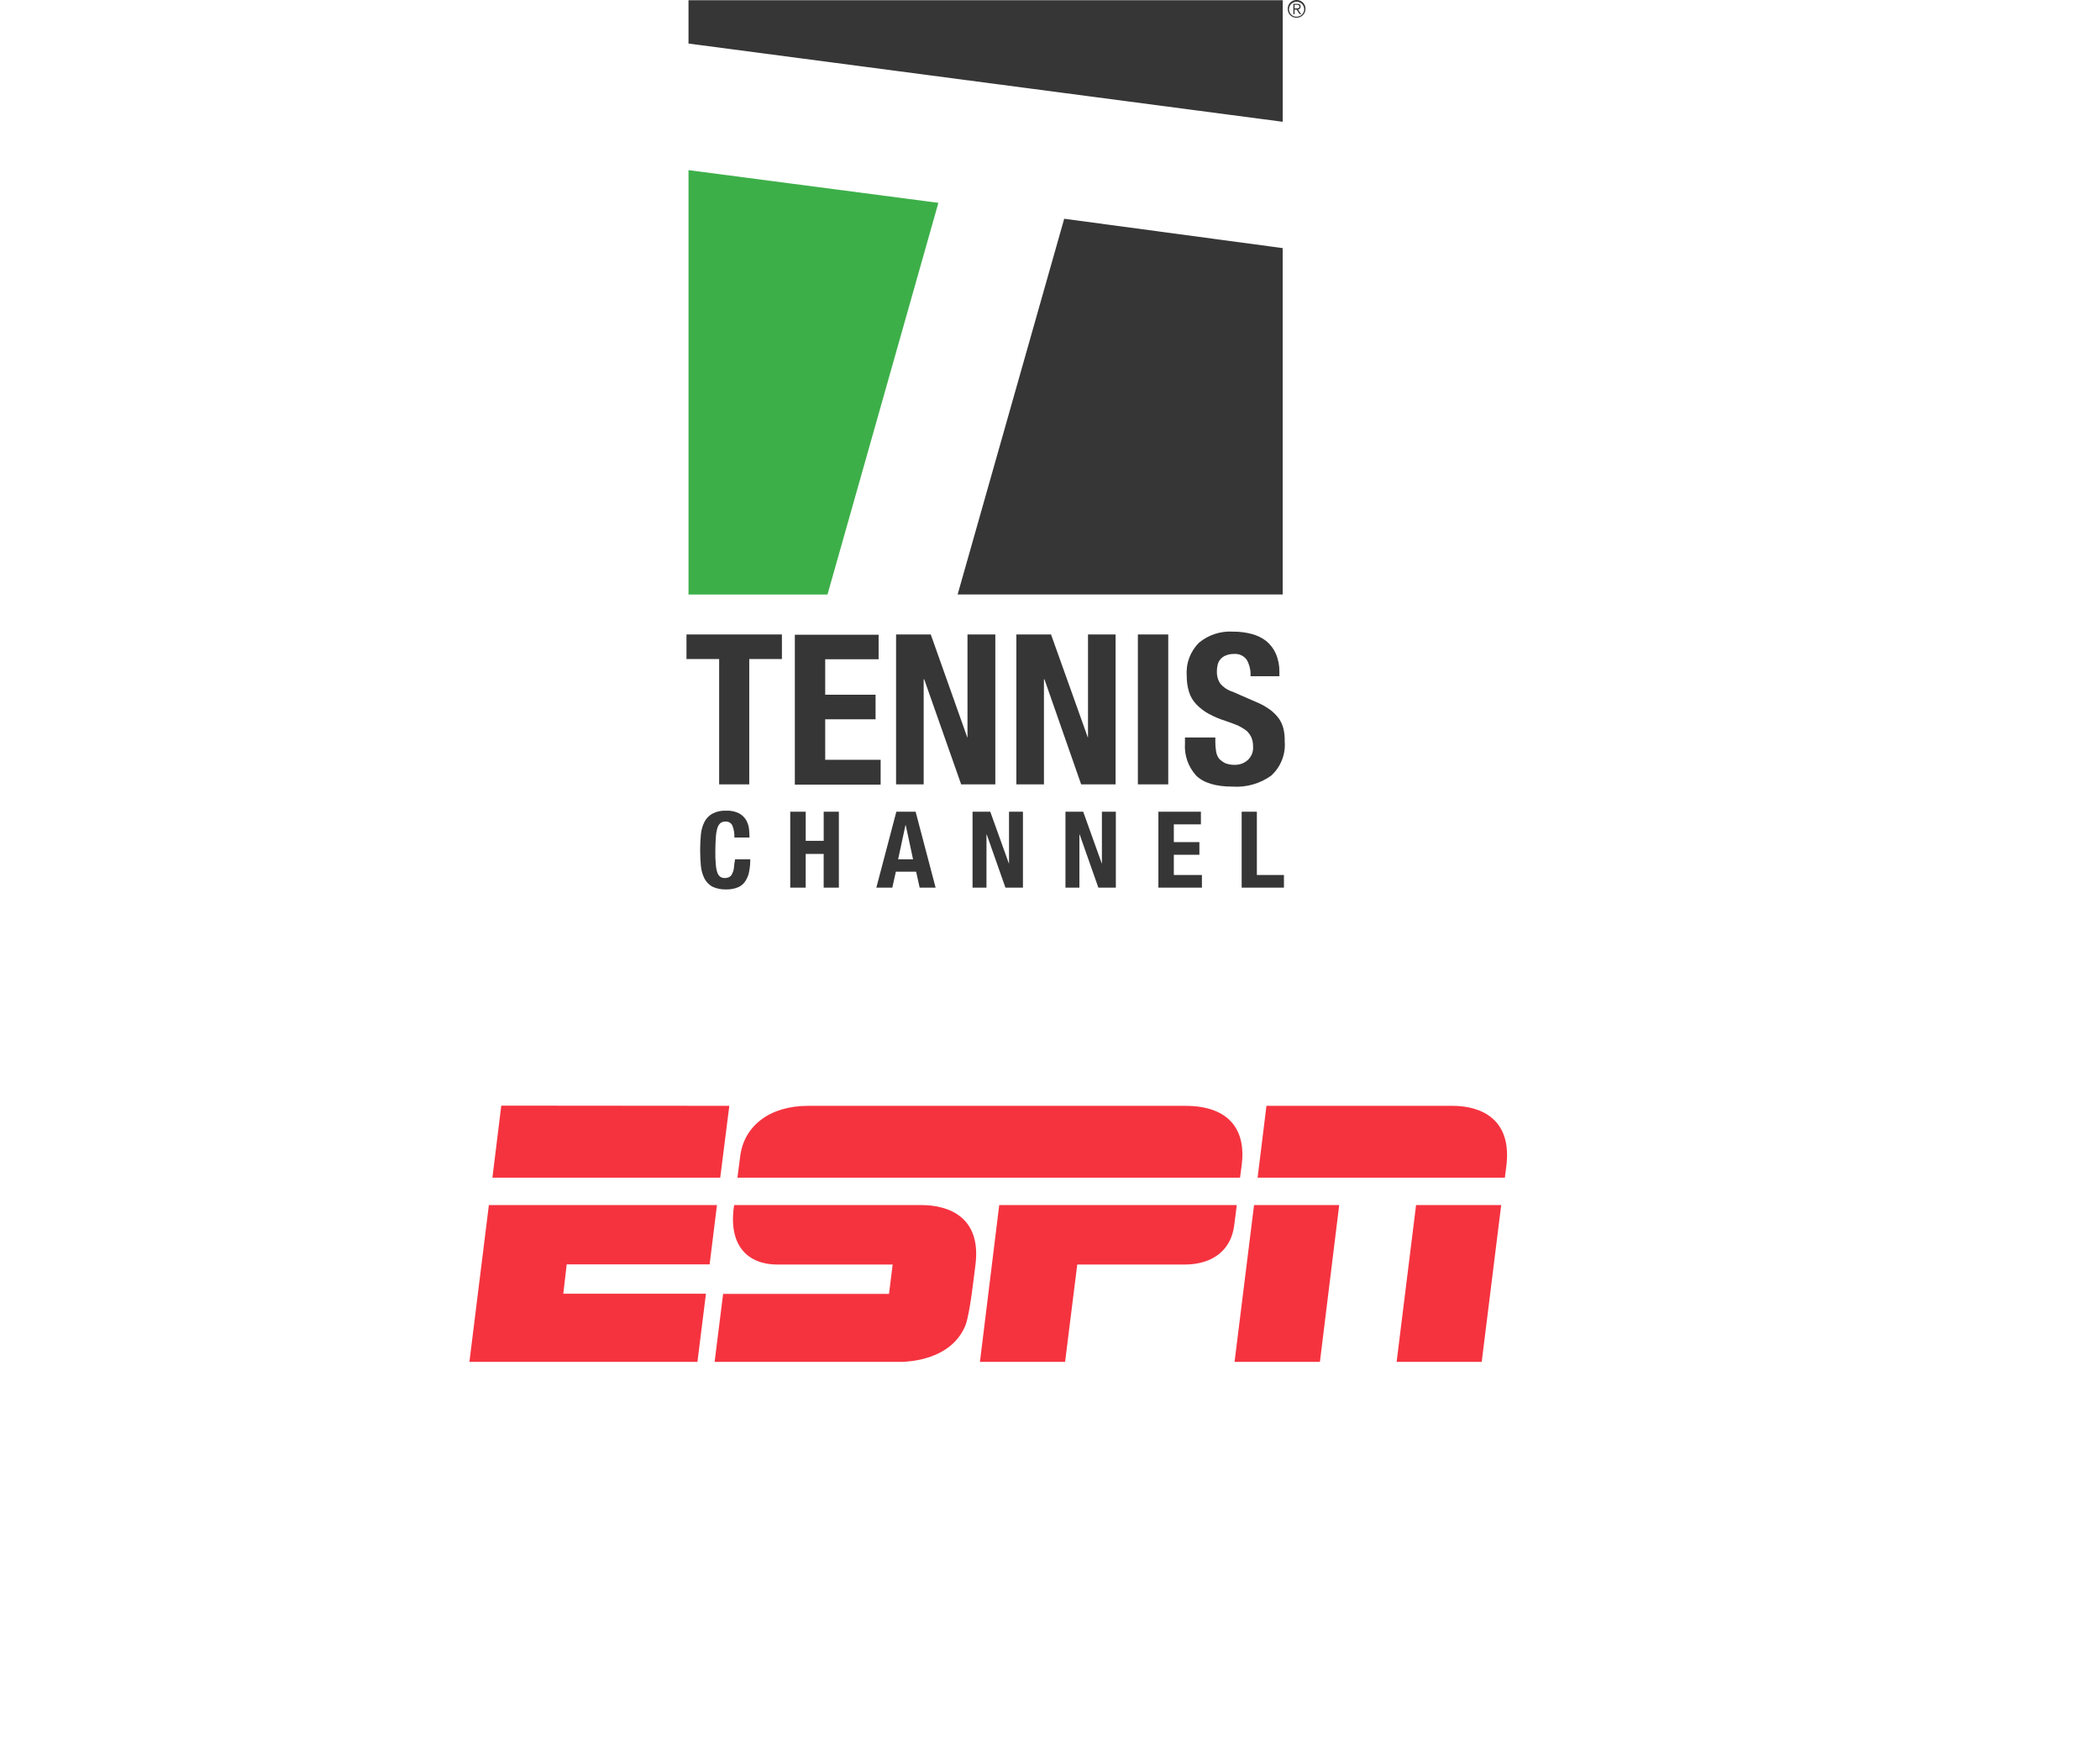 <?xml version="1.0" encoding="UTF-8" standalone="no"?>
<svg
   width="85"
   height="71"
   viewBox="0 0 85 71"
   fill="none"
   version="1.1"
   id="svg3"
   xmlns="http://www.w3.org/2000/svg"
   xmlns:svg="http://www.w3.org/2000/svg">
  <defs
     id="defs3" />
  <path
     d="M27.868 24.062H33.494L37.982 8.21L27.868 6.886V24.062Z"
     fill="#3DAF49"
     id="path1"
     clip-path="none" />
  <path
     d="M27.868 1.763L51.919 4.929V0.01H27.868V1.763ZM38.761 24.061H51.918V10.042L43.075 8.854L38.761 24.061ZM27.786 26.674H29.108V31.746H30.327V26.674H31.649V25.68H27.786V26.674ZM35.645 30.752H33.401V29.112H35.44V28.119H33.401V26.684H35.563V25.691H32.172V31.758H35.645V30.752ZM40.277 25.68H39.16V29.84H39.15L37.674 25.68H36.27V31.746H37.387V27.494H37.408L38.904 31.746H40.287V25.68H40.277ZM45.155 31.746V25.68H44.038V29.84H44.028L42.542 25.68H41.138V31.746H42.255V27.494H42.275L43.761 31.746L45.155 31.746ZM47.286 25.68H46.057V31.746H47.286V25.68ZM51.764 29.082C51.663 28.945 51.542 28.824 51.405 28.723C51.228 28.595 51.035 28.488 50.831 28.407L49.889 27.996C49.687 27.934 49.509 27.812 49.377 27.648C49.291 27.506 49.248 27.342 49.254 27.176C49.254 27.087 49.264 26.997 49.285 26.91C49.304 26.825 49.344 26.746 49.401 26.68C49.459 26.613 49.531 26.562 49.612 26.531C49.72 26.486 49.835 26.465 49.95 26.468C50.049 26.46 50.148 26.477 50.238 26.519C50.327 26.56 50.405 26.624 50.463 26.704C50.577 26.906 50.63 27.137 50.617 27.37H51.785V27.195C51.79 26.942 51.741 26.69 51.641 26.457C51.553 26.259 51.42 26.083 51.252 25.945C51.075 25.809 50.873 25.711 50.657 25.657C50.413 25.594 50.161 25.563 49.909 25.565C49.412 25.534 48.922 25.692 48.536 26.008C48.36 26.181 48.224 26.391 48.137 26.623C48.05 26.855 48.015 27.103 48.035 27.35C48.031 27.572 48.062 27.794 48.127 28.006C48.185 28.194 48.287 28.366 48.424 28.508C48.568 28.658 48.734 28.786 48.916 28.887C49.141 29.009 49.378 29.109 49.623 29.184C49.828 29.256 50.002 29.318 50.136 29.379C50.255 29.439 50.369 29.511 50.474 29.594C50.551 29.671 50.613 29.761 50.658 29.861C50.7 29.971 50.721 30.089 50.719 30.208C50.728 30.313 50.713 30.419 50.674 30.517C50.634 30.615 50.573 30.702 50.493 30.772C50.354 30.892 50.176 30.957 49.991 30.956C49.859 30.96 49.727 30.939 49.602 30.894C49.507 30.847 49.42 30.785 49.346 30.71C49.281 30.623 49.239 30.521 49.223 30.413C49.201 30.284 49.191 30.154 49.192 30.024V29.849H47.963V30.095C47.947 30.33 47.979 30.565 48.056 30.787C48.134 31.009 48.255 31.213 48.413 31.388C48.711 31.685 49.203 31.838 49.899 31.838C50.45 31.874 50.997 31.718 51.447 31.398C51.641 31.224 51.791 31.008 51.887 30.766C51.983 30.524 52.022 30.263 52 30.004C52.005 29.832 51.987 29.66 51.949 29.492C51.913 29.345 51.85 29.206 51.764 29.082ZM29.702 35.159C29.688 35.241 29.66 35.321 29.62 35.394C29.593 35.444 29.549 35.484 29.497 35.507C29.448 35.527 29.396 35.538 29.344 35.538C29.283 35.54 29.223 35.526 29.169 35.497C29.113 35.46 29.07 35.406 29.046 35.343C29.006 35.235 28.982 35.121 28.975 35.005C28.956 34.818 28.949 34.63 28.954 34.442C28.954 34.227 28.965 34.042 28.975 33.889C28.98 33.764 29.001 33.64 29.036 33.52C29.058 33.441 29.1 33.37 29.159 33.315C29.215 33.272 29.284 33.25 29.354 33.253C29.412 33.247 29.47 33.258 29.522 33.285C29.573 33.313 29.615 33.355 29.642 33.407C29.705 33.563 29.733 33.731 29.724 33.899H30.337C30.337 33.786 30.327 33.663 30.317 33.54C30.301 33.413 30.259 33.291 30.194 33.181C30.124 33.068 30.025 32.976 29.906 32.915C29.744 32.837 29.564 32.801 29.384 32.812C29.191 32.802 29 32.845 28.83 32.935C28.696 33.012 28.586 33.126 28.514 33.263C28.436 33.42 28.387 33.591 28.37 33.765C28.329 34.195 28.329 34.627 28.37 35.056C28.387 35.231 28.436 35.401 28.514 35.559C28.586 35.696 28.696 35.809 28.83 35.886C29.004 35.966 29.193 36.005 29.384 35.999C29.556 36.005 29.727 35.974 29.886 35.907C30.011 35.853 30.115 35.759 30.183 35.641C30.258 35.522 30.307 35.39 30.327 35.251C30.356 35.096 30.37 34.938 30.367 34.78H29.753C29.729 34.905 29.712 35.032 29.702 35.159V35.159ZM33.34 34.032H32.612V32.852H31.986V35.926H32.611V34.563H33.339V35.926H33.954V32.853H33.34V34.032L33.34 34.032ZM36.281 32.852L35.471 35.926H36.117L36.261 35.281H37.081L37.224 35.926H37.87L37.06 32.852H36.281ZM36.353 34.779L36.65 33.396H36.66L36.957 34.779H36.353ZM40.841 34.964L40.082 32.853H39.365V35.927H39.929V33.775H39.939L40.697 35.927H41.405V32.853H40.841V34.964ZM44.601 34.964L43.843 32.853H43.126V35.927H43.69V33.775H43.7L44.458 35.927H45.165V32.853H44.601V34.964ZM47.512 34.595H48.547V34.083H47.512V33.365H48.608V32.853H46.887V35.927H48.649V35.415H47.512V34.595ZM50.873 32.853H50.258V35.927H51.969V35.415H50.873V32.855V32.853ZM52.646 0.267C52.646 0.195 52.605 0.154 52.513 0.154H52.349V0.574H52.4V0.39H52.482L52.605 0.574H52.666L52.543 0.39C52.572 0.385 52.598 0.37 52.617 0.347C52.636 0.325 52.646 0.296 52.646 0.267ZM52.471 0.338H52.4V0.194H52.492C52.543 0.194 52.594 0.205 52.594 0.266C52.594 0.338 52.533 0.338 52.472 0.338L52.471 0.338ZM52.482 0C52.434 -0.001 52.387 0.007 52.343 0.025C52.299 0.043 52.259 0.069 52.225 0.103C52.192 0.136 52.165 0.176 52.148 0.22C52.13 0.264 52.122 0.311 52.123 0.359C52.122 0.406 52.13 0.453 52.148 0.498C52.165 0.542 52.192 0.582 52.225 0.615C52.259 0.649 52.299 0.675 52.343 0.693C52.387 0.71 52.434 0.719 52.482 0.718C52.529 0.718 52.576 0.709 52.619 0.691C52.663 0.673 52.703 0.647 52.736 0.613C52.769 0.58 52.796 0.54 52.814 0.497C52.832 0.453 52.841 0.406 52.84 0.359C52.842 0.311 52.833 0.264 52.816 0.22C52.798 0.176 52.772 0.136 52.738 0.103C52.704 0.069 52.664 0.043 52.62 0.025C52.576 0.007 52.529 -0.001 52.482 0ZM52.482 0.676C52.441 0.677 52.401 0.67 52.363 0.655C52.325 0.639 52.291 0.617 52.263 0.588C52.234 0.559 52.211 0.525 52.196 0.488C52.181 0.45 52.173 0.41 52.174 0.369C52.177 0.289 52.21 0.213 52.267 0.158C52.325 0.102 52.402 0.071 52.481 0.071C52.562 0.071 52.638 0.102 52.696 0.158C52.753 0.213 52.786 0.289 52.789 0.369C52.789 0.45 52.757 0.529 52.699 0.586C52.641 0.644 52.563 0.676 52.482 0.676Z"
     fill="#353635"
     id="path2"
     clip-path="none" />
  <path
     d="M47.973 44.758H32.709C31.146 44.758 30.107 45.578 29.958 46.813C29.902 47.266 29.849 47.665 29.849 47.665H50.192L50.263 47.126C50.419 45.883 49.895 44.758 47.973 44.758ZM50.059 48.775C50.059 48.775 50.013 49.181 49.95 49.635C49.825 50.526 49.168 51.182 47.934 51.182H43.603L43.111 55.121H39.664L40.445 48.775H50.059H50.059ZM20.29 44.75L29.52 44.758L29.152 47.665H19.931L20.29 44.75ZM19.788 48.775H29.02L28.723 51.174H22.939L22.8 52.362H28.574L28.23 55.12H19L19.788 48.775ZM51.261 44.758H58.787C59.975 44.758 61.218 45.313 60.968 47.22C60.921 47.563 60.912 47.665 60.912 47.665H50.903L51.261 44.758ZM50.759 48.775H54.206L53.425 55.121H49.97L50.759 48.775ZM57.317 48.775H60.763L59.974 55.121H56.53L57.317 48.775ZM37.294 48.775H29.715C29.457 50.432 30.285 51.182 31.465 51.182H36.131L35.983 52.37H29.269L28.925 55.121H36.531C36.773 55.105 38.484 55.059 39.071 53.66C39.258 53.206 39.43 51.581 39.477 51.236C39.751 49.243 38.375 48.774 37.297 48.774"
     fill="#F5333F"
     id="path3"
     clip-path="none" />
</svg>
